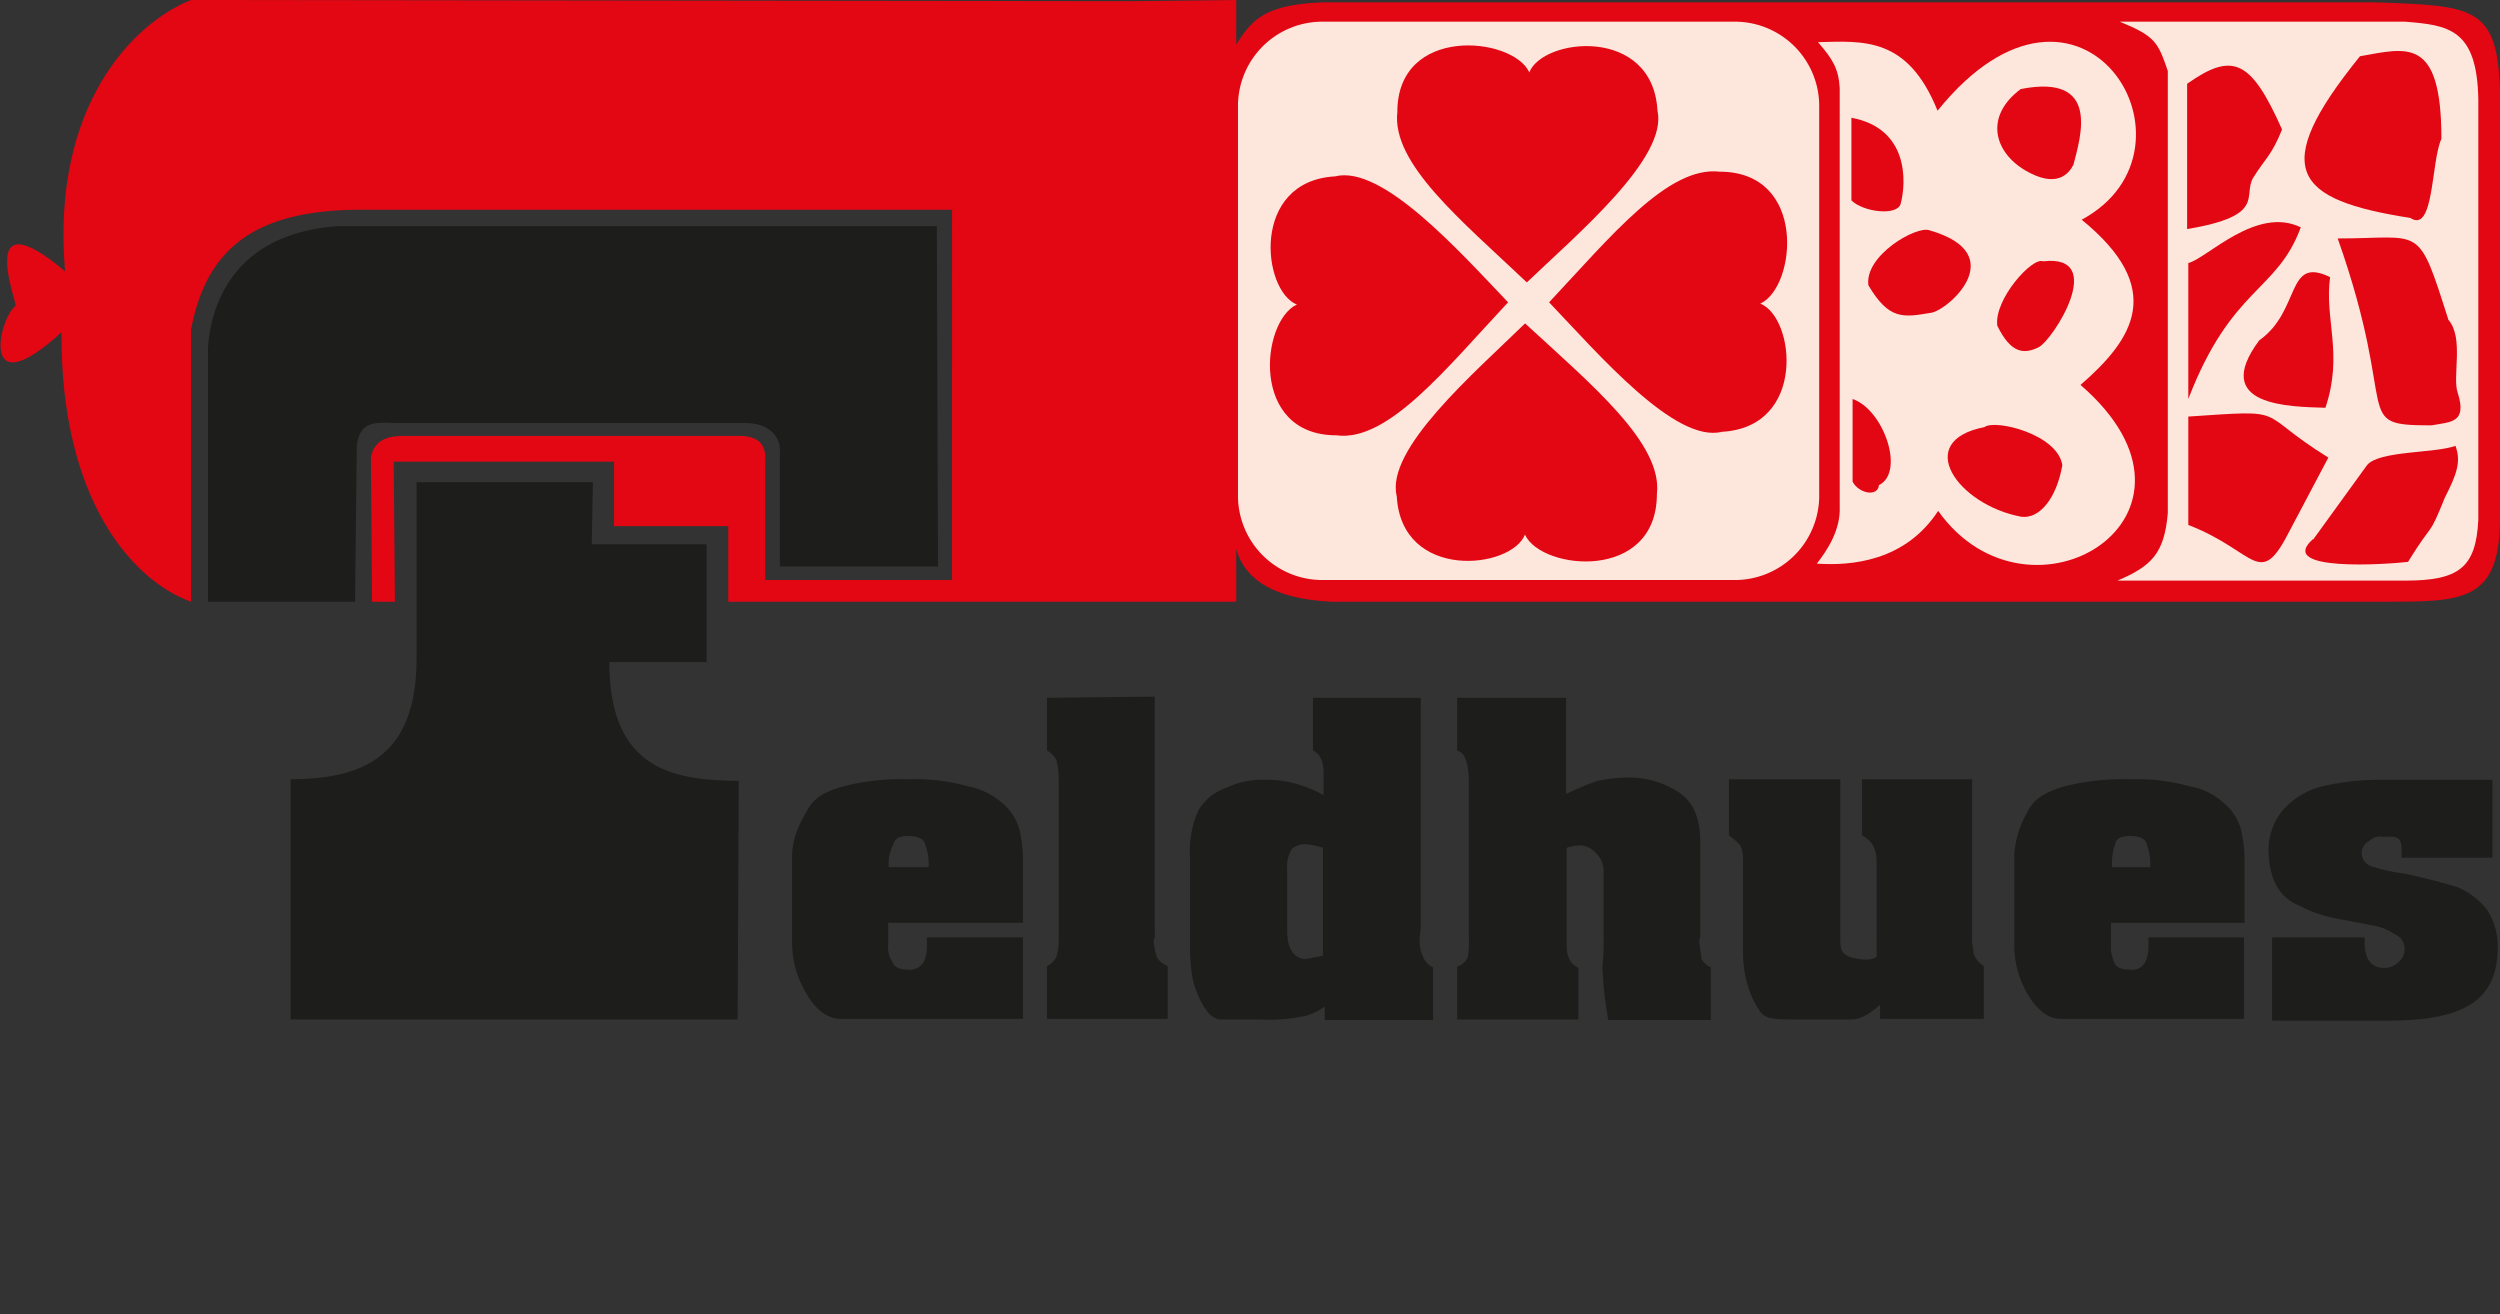 <svg id="Ebene_1" data-name="Ebene 1" xmlns="http://www.w3.org/2000/svg" viewBox="0 0 426.7 224.3">
  <rect x="0" y="0" width="426.7" height="224.3" fill="#333333" stroke="none"/>
  <title>logo_feldhues-gmbh</title>
  <g>
    <path d="M109,190.2c-9.8-3.5-22.3-17.2-22.1-46-14.3,13.1-10.6-2.7-7.8-4.5-0.2-1.6-6.5-18.4,8.4-5.9C85.1,105.5,99.2,91.4,109,87.5l160.4,0.2,18-.2v7.6c2.7-4.3,4.9-6.8,14.7-7.2H481.8c16.8,0.6,20.9.6,21.3,15.3v73.3c-0.2,13.7-6.5,13.7-19.6,13.7H303.6c-11.7-.6-15.1-5.1-16.2-9v9H200.7V177.3H181.2v-11H143.6l0.2,23.9h-3.9l-0.2-24.6c0.6-3.3,3.3-3.7,5.7-3.7h57.7c2.7,0.2,4.1,1.4,3.9,4.3v20.3h31.9V123.3H137.2c-17.2.2-25.6,6.5-28.2,20.5v46.4h0Z" transform="translate(-76.4 -87.5)" fill="#e30613"/>
    <path d="M386.7,94.7c2.5,2.9,3.5,4.5,3.7,7.8v71.4c0.2,4.1-2.2,7.6-3.9,9.8,5.9,0.4,15.1-.4,20.7-9,15.6,21.9,50.1.8,24.3-21.5,9-7.8,14.7-16.4.2-28.2,22.5-12.1,0-49.1-24.6-18.6-5.1-12.7-12.7-11.9-20.5-11.7h0Z" transform="translate(-76.4 -87.5)" fill="#fde7dd"/>
    <path d="M438.2,91.2c6.1,2.5,6.5,3.5,8.2,8.4v75.5c-0.6,6.8-2.7,9-8.6,11.5h49.1c9.2,0,12.1-2.2,12.5-10.4V104.5c-0.2-12.1-5.1-12.7-12.5-13.3H438.2Z" transform="translate(-76.4 -87.5)" fill="#fde7dd"/>
    <path d="M302.2,91.2h70.2a14.4,14.4,0,0,1,14.5,14.1v67.1a14.4,14.4,0,0,1-14.5,14.1H302.2a14.4,14.4,0,0,1-14.5-14.1V105.3a14.4,14.4,0,0,1,14.5-14.1h0Z" transform="translate(-76.4 -87.5)" fill="#fde7dd"/>
    <path d="M111.9,190.2V146.8c0.4-6.3,3.7-19.4,22.1-20.7H236.3l0.2,58.1h-27v-19c0.4-3.5-2.2-5.5-5.9-5.5h-60c-3.7-.2-5.7,0-6.3,3.7L137,190.2H111.9Z" transform="translate(-76.4 -87.5)" fill="#1d1d1b"/>
    <path d="M297.7,139.5c-6.1,2.9-8,22.3,6.8,22.3,8.8,1.2,18.8-11.5,29.3-22.7-8.4-8.8-21.5-23.5-29.5-21.5-14.5.8-12.5,19.6-6.5,21.9h0Z" transform="translate(-76.4 -87.5)" fill="#e30613"/>
    <path d="M336.7,178.8c2.9,6.1,22.5,8,22.5-7,1-8.6-11.1-18.6-22.5-29.1-8.6,8.4-23.9,21.5-21.9,29.5,0.8,14.5,19.6,12.5,21.9,6.5h0Z" transform="translate(-76.4 -87.5)" fill="#e30613"/>
    <path d="M376.9,139.3c6.1-2.9,8-22.5-7-22.5-8.8-1-18.6,11.1-29.1,22.3,8.4,8.8,21.5,24.1,29.5,22.1,14.5-.8,12.5-19.6,6.5-21.9h0Z" transform="translate(-76.4 -87.5)" fill="#e30613"/>
    <path d="M337.4,99.8c-2.9-6.1-22.5-8-22.5,6.8-1,8.8,10.8,18.4,22.1,29.1,8.8-8.4,24.1-21.3,22.3-29.3-0.8-14.5-19.6-12.5-21.9-6.5h0Z" transform="translate(-76.4 -87.5)" fill="#e30613"/>
    <path d="M392.4,107.6v14.1c2,2,7.8,2.7,8.4.6,1-3.7,1.4-12.9-8.4-14.7h0Z" transform="translate(-76.4 -87.5)" fill="#e30613"/>
    <path d="M392.6,155.6v14.1c1,2,4.3,2.7,4.5.6,4.5-2.2.8-12.9-4.5-14.7h0Z" transform="translate(-76.4 -87.5)" fill="#e30613"/>
    <path d="M405.7,126.8c-2.2-.8-11.1,4.3-10.4,9.4,3.5,5.9,5.9,5.5,10.6,4.7,2.7-.2,14.1-10-0.2-14.1h0Z" transform="translate(-76.4 -87.5)" fill="#e30613"/>
    <path d="M425.1,132.1c-1.8-.8-8.4,6.5-7.8,11,2.3,4.7,4.5,4.9,7,3.7s11.9-16,.8-14.7h0Z" transform="translate(-76.4 -87.5)" fill="#e30613"/>
    <path d="M415.1,160.4c1.8-1.4,12.5,1.2,13.3,6.5-1,5.7-3.9,9.2-7,8.8-10.8-2-18.6-12.9-6.3-15.3h0Z" transform="translate(-76.4 -87.5)" fill="#e30613"/>
    <path d="M479.2,97.1c8-1.4,13.9-3.5,13.9,14.1-1.8,3.9-1.2,16.2-5.3,13.5-19.8-3.1-24.3-8.2-8.6-27.6h0Z" transform="translate(-76.4 -87.5)" fill="#e30613"/>
    <path d="M475.5,128.2c14.5,0,13.5-2.7,18.8,13.9,2.7,3.1.6,9.8,1.6,12.5,1.6,5.1-1.2,4.9-4.5,5.5-13.9,0-5.3-1.6-16-31.9h0Z" transform="translate(-76.4 -87.5)" fill="#e30613"/>
    <path d="M421.3,102.7c-6.3,4.7-4.5,10.8.8,13.9s7.4,0.6,8.2-1c1.2-4.7,4.7-15.6-9-12.9h0Z" transform="translate(-76.4 -87.5)" fill="#e30613"/>
    <path d="M449.7,101.8v24.8c13.7-2.3,9.4-5.7,11.3-8.8s3.1-3.7,4.9-8.2c-5.3-11.9-8.4-13.3-16.2-7.8h0Z" transform="translate(-76.4 -87.5)" fill="#e30613"/>
    <path d="M449.9,132.5v23.1c7.4-19.2,15.1-18.2,19.2-29.3-7.6-3.7-16,5.3-19.2,6.1h0Z" transform="translate(-76.4 -87.5)" fill="#e30613"/>
    <path d="M462,145.6c-8.4,11.3,5.3,11.3,11.3,11.5,3.1-9.2-.2-15.1.8-22.3-7.6-3.7-4.9,5.7-12.1,10.8h0Z" transform="translate(-76.4 -87.5)" fill="#e30613"/>
    <path d="M449.9,177.1c11.7,4.5,12.1,11.3,17.4.8l6.5-12.3c-12.9-8-6.1-8.2-23.9-7v18.4h0Z" transform="translate(-76.4 -87.5)" fill="#e30613"/>
    <path d="M471.2,179.6l9.2-12.7c2-2.5,11.5-2,15.1-3.3,1,2.7.2,4.9-1.8,8.8-2.9,7.2-1.8,3.7-6.3,11-3.3.4-22.7,1.8-16.2-3.9h0Z" transform="translate(-76.4 -87.5)" fill="#e30613"/>
    <path d="M147.5,194.5V169.8h30.1l-0.2,10.6H197v20.1H180.4c0,19,11.7,20.1,22.1,20.3l-0.2,40.7H126V220.5c13.1,0,21.3-4.5,21.5-20.1v-5.9h0Z" transform="translate(-76.4 -87.5)" fill="#1d1d1b"/>
    <path d="M464.2,247.5H480V249c0.2,2.3,1.2,3.7,3.3,3.7a3.4,3.4,0,0,0,2.5-1,2.8,2.8,0,0,0,1-2,2.6,2.6,0,0,0-1.6-2.7,9.5,9.5,0,0,0-4.1-1.6l-6.3-1.2a22.4,22.4,0,0,1-5.9-2.1c-3.5-1.4-5.1-4.5-5.3-9a10.7,10.7,0,0,1,2.5-7.4,13.3,13.3,0,0,1,6.3-3.9,42.6,42.6,0,0,1,9.6-1.2h19.8v13.3H486.3v-1.4c0-2.5-1.2-2.2-3.3-2.2a2.8,2.8,0,0,0-2.3.8,2.2,2.2,0,0,0-1.2,1.8,2.4,2.4,0,0,0,1.8,2.5,28.7,28.7,0,0,0,5.5,1.2c3.7,0.8,6.7,1.6,9,2.3a12.6,12.6,0,0,1,5.1,3.9,11.5,11.5,0,0,1,1.8,6.8c-0.2,8.8-5.9,12.1-18.8,12.1H464.2V247.5h0Z" transform="translate(-76.4 -87.5)" fill="#1d1d1b"/>
    <path d="M459.5,245.1V235a24,24,0,0,0-.6-5.9,9,9,0,0,0-2.9-4.5,11.5,11.5,0,0,0-5.9-2.9,33.5,33.5,0,0,0-10-1.2h-0.2a41.4,41.4,0,0,0-11.1,1.2c-2.7.8-4.9,1.8-6.1,3.9s-2.2,4.3-2.5,7.6v15.1a16.4,16.4,0,0,0,1.8,8c1,2,3.1,5.1,6.1,5.1h31.3V247.5H443.1v1.2a6.3,6.3,0,0,1-.6,3.1,2.5,2.5,0,0,1-2.5,1.2h-0.2c-1.2,0-2.3-.4-2.5-1.2a6.3,6.3,0,0,1-.6-3.1v-3.7h22.7Zm-22.1-13.5c0.2-1,1-1.4,2.5-1.4h0.2c1.4,0,2.5.4,2.7,1.4a9.6,9.6,0,0,1,.6,3.9h-6.5A9.6,9.6,0,0,1,437.4,231.6Z" transform="translate(-76.4 -87.5)" fill="#1d1d1b"/>
    <path d="M325.1,206.6h18.6V223c1.8-.8,3.5-1.6,5.3-2.2a26.3,26.3,0,0,1,5.1-.6,15.8,15.8,0,0,1,8.8,2.5c2.5,1.6,3.7,4.5,3.7,8.4v15.6a3,3,0,0,1-.2,1.4c0.2,1.4.4,2.7,0.4,3.1a3.7,3.7,0,0,0,1.6,1.4v9H350.9a62.2,62.2,0,0,1-1-9.4,31.5,31.5,0,0,0,.2-4.7V235.9a4.3,4.3,0,0,0-1.4-2.9,3.7,3.7,0,0,0-2.9-1.2,9,9,0,0,0-2,.4v16.6c0,2.3.8,3.3,2,3.9v8.8H325.1v-9a3,3,0,0,0,1.8-1.6,13.7,13.7,0,0,0,.2-3.3V221.3c0-3.5-.6-5.3-2-5.7v-9h0Z" transform="translate(-76.4 -87.5)" fill="#1d1d1b"/>
    <path d="M371.3,220.5h19.2v27c0,1.2,0,2.1.6,2.7s1.4,0.8,2.7,1,2.5,0,2.9-.4V234.6c0-2.2-.8-3.7-2.5-4.5v-9.6h18.8v26.8a7,7,0,0,0,.2,2.3,2.4,2.4,0,0,0,.4,1.4,4.7,4.7,0,0,0,1.4,1.4v9H397.3V259c-1.4,1.2-3.1,2.5-4.9,2.5H382.2c-4.5,0-4.9-.4-6.1-2.5s-2.2-5.3-2.2-8.8V234.6a7.1,7.1,0,0,0-.4-2.7,9.3,9.3,0,0,0-2-1.8v-9.6h0Z" transform="translate(-76.4 -87.5)" fill="#1d1d1b"/>
    <path d="M319.3,250.8a6.5,6.5,0,0,1-.6-2.9c0-.6.2-1.6,0.2-2.7V206.6H300.5v9q1.8,0.9,1.8,3.7v3.9a20.8,20.8,0,0,0-3.1-1.4,18.1,18.1,0,0,0-6.8-1.2,14.3,14.3,0,0,0-6.8,1.4,8.7,8.7,0,0,0-4.7,3.9,17,17,0,0,0-1.4,7.8v14.5c0,3.3.2,6.1,1,8.2s2.2,5.1,4.3,5.1h6.8a29,29,0,0,0,7.6-.6,9.9,9.9,0,0,0,3.3-1.6v2.3H321v-9A3.1,3.1,0,0,1,319.3,250.8Zm-17-.2-3.1.6q-3.1-.3-3.1-4.9V235.9a5.5,5.5,0,0,1,.8-3.5,3.3,3.3,0,0,1,2.2-.8,11.6,11.6,0,0,1,3.1.6v18.4Z" transform="translate(-76.4 -87.5)" fill="#1d1d1b"/>
    <path d="M255.1,206.6l18.4-.2v40.1a3.1,3.1,0,0,1-.2,1.6,12.5,12.5,0,0,0,.6,2.9,4.4,4.4,0,0,0,1.8,1.4v9H255.1v-9a3.1,3.1,0,0,0,1.6-1.6,9.1,9.1,0,0,0,.4-2.7V220.3a12.4,12.4,0,0,0-.4-3.1,4.1,4.1,0,0,0-1.6-1.6v-9h0Z" transform="translate(-76.4 -87.5)" fill="#1d1d1b"/>
    <path d="M251,245.1V235a24,24,0,0,0-.6-5.9,9,9,0,0,0-2.9-4.5,12.4,12.4,0,0,0-5.9-2.9,34.1,34.1,0,0,0-10.2-1.2,40.3,40.3,0,0,0-11,1.2c-2.9.8-4.9,1.8-6.1,3.9s-2.5,4.3-2.7,7.6v15.1a16.5,16.5,0,0,0,2,8c1,2,3.1,5.1,6.3,5.1H251V247.5H234.6v1.2a6.3,6.3,0,0,1-.6,3.1,2.8,2.8,0,0,1-2.7,1.2c-1.2,0-2.3-.4-2.5-1.2a4.6,4.6,0,0,1-.8-3.1v-3.7H251Zm-22.1-13.5c0.2-1,1-1.4,2.5-1.4s2.7,0.4,2.9,1.4a9.6,9.6,0,0,1,.6,3.9h-6.8A6.9,6.9,0,0,1,228.9,231.6Z" transform="translate(-76.4 -87.5)" fill="#1d1d1b"/>
  </g>
</svg>
